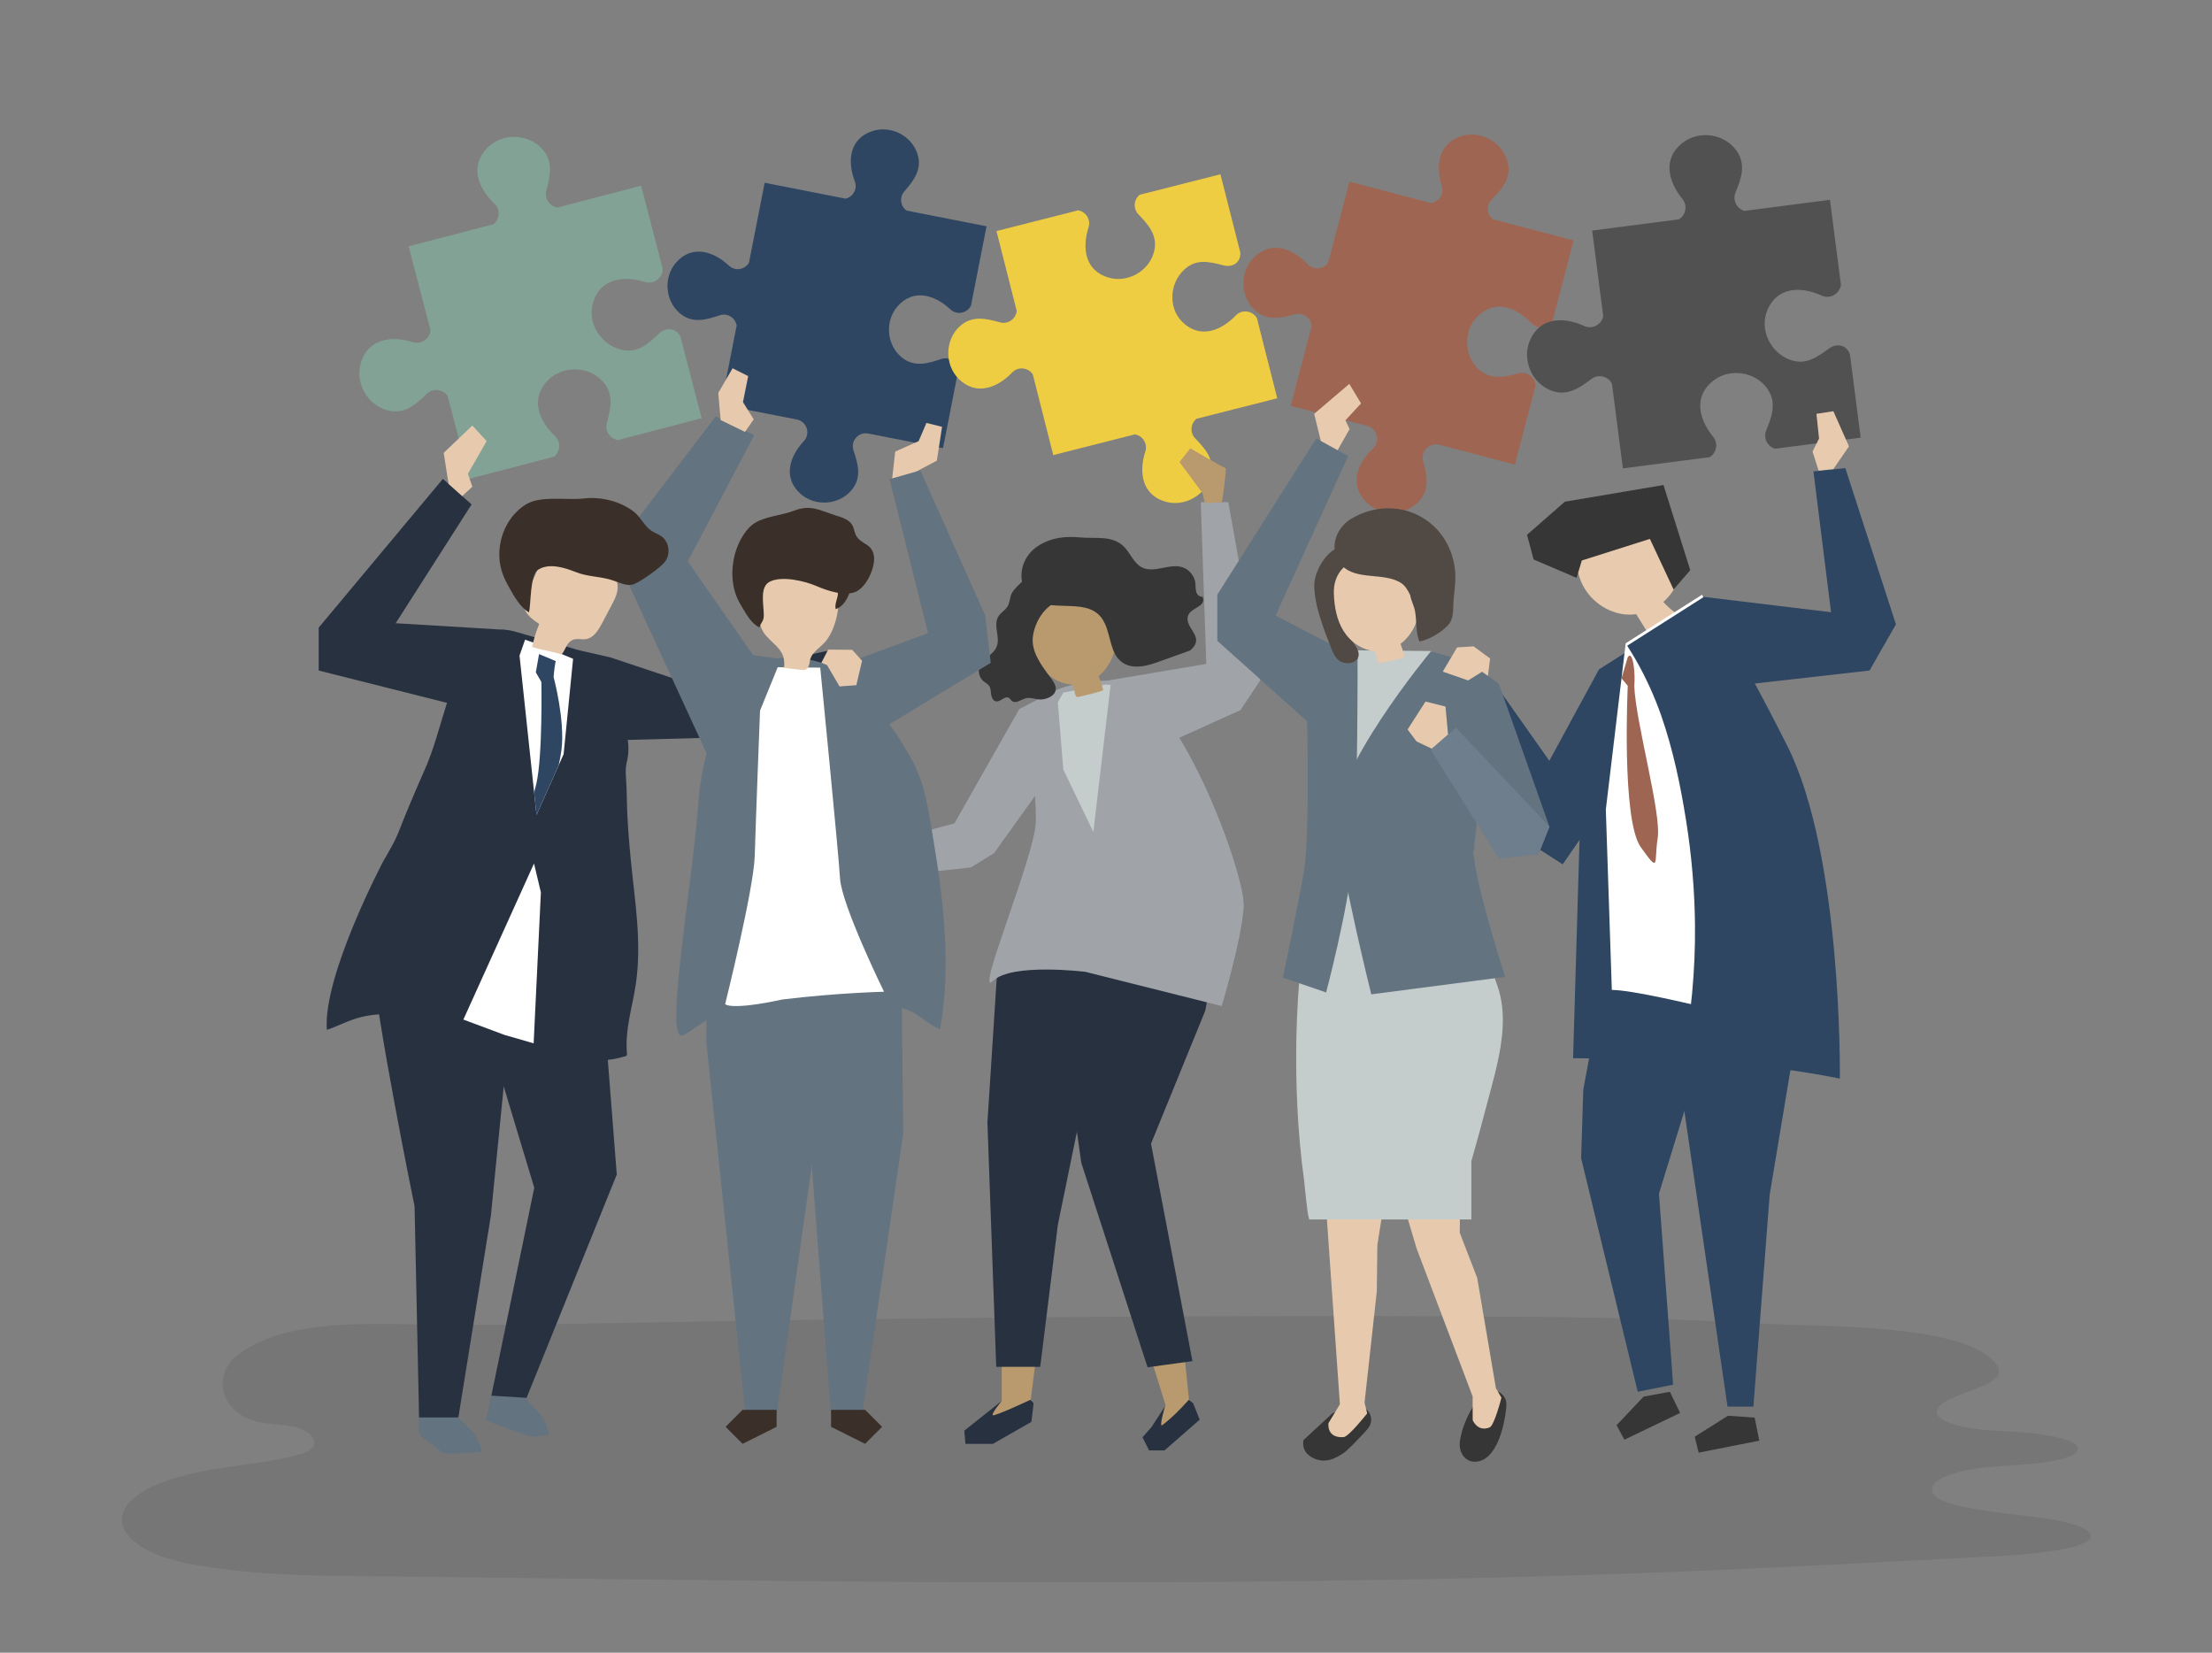 <?xml version="1.0" encoding="utf-8"?>
<!-- Generator: Adobe Illustrator 27.5.0, SVG Export Plug-In . SVG Version: 6.00 Build 0)  -->
<svg version="1.1" xmlns="http://www.w3.org/2000/svg" xmlns:xlink="http://www.w3.org/1999/xlink" x="0px" y="0px"
	 viewBox="0 0 1700 1270" style="enable-background:new 0 0 1700 1270;" xml:space="preserve">
<rect x="0" y="0" width="1700" height="1270" fill="#808080" stroke="none"/>
<g id="background">
	<g>
		
			<rect x="215" y="-215" transform="matrix(-1.836970e-16 1 -1 -1.836970e-16 1485 -215)" fill="none" width="1270" height="1700"/>
	</g>
</g>
<g id="shadow">
	<g style="opacity:0.11;">
		<path style="fill:#272525;" d="M441.712,1017.265c-30.659,0.488-61.316,0.859-91.964,0.951
			c-54.618,0.164-126.207-7.952-166.973,22.949c-20.527,15.558-13.771,46.586,18.789,52.087c9.214,1.557,19.134,1.386,27.777,4.036
			c8.645,2.65,15.493,9.866,10.696,15.377c-2.452,2.817-7.173,4.327-11.699,5.511c-28.623,7.485-60.347,8.435-88.822,16.169
			c-67.658,18.378-55.977,55.318,5.531,67.24c55.313,10.722,116.826,9.239,173.852,9.965
			c333.754,4.248,668.408,9.294,1000.312-5.028c71.58-3.089,142.745-6.99,214.016-10.627c32.617-1.661,73.441-5.998,73.57-15.714
			c0.09-6.766-21.443-11.81-42.668-14.451c-37.171-4.624-85.696-8.648-78.671-23.776c2.563-5.519,14.661-10.582,31.467-13.169
			c12.98-1.998,27.91-2.526,41.982-3.729c14.072-1.203,28.5-3.412,34.417-7.348c15.933-10.6-24.192-16.909-52.437-17.877
			c-33.829-1.159-61.411-8.609-49.749-19.851c8.123-7.83,34.563-13.127,42.603-20.964c3.233-3.152,3.229-6.542,1.08-9.773
			c-21.471-32.278-133.642-29.51-175.444-31.927c-77.335-4.47-155.018-5.324-232.597-5.724
			c-175.985-0.908-351.975,0.608-527.923,2.963C546.497,1015.257,494.101,1016.431,441.712,1017.265z"/>
	</g>
</g>
<g id="object">
	<g>
		<g>
			<path style="fill:#2E4661;" d="M696.759,161.831c-4.581-3.22-5.836-10.005-1.799-14.681c7.31-8.466,13.895-16.922,10.193-28.712
				c-4.502-14.341-20.997-22.56-35.166-17.577c-17.474,6.145-18.831,23.284-13.037,38.496c2.258,5.929-1.482,11.993-7.069,13.279
				l-62.207-12.204l-0.165,0.842l-4.339,22.118l-7.556,38.517c-3.073,5.247-10.531,6.76-15.386,2.23
				c-11.902-11.105-28.286-16.314-40.569-2.45c-9.96,11.242-8.572,29.618,3.01,39.198c9.523,7.876,19.838,4.968,30.436,1.393
				c6.101-2.058,12.14,2.076,13.037,7.91l-11.92,60.759l58.203,11.418c7.68,1.507,10.71,10.872,5.367,16.593
				c-11.112,11.896-16.33,28.276-2.474,40.568c11.236,9.967,29.613,8.59,39.2-2.988c7.882-9.518,4.98-19.835,1.41-30.435
				c-2.443-7.254,3.856-14.447,11.367-12.973l57.441,11.269l11.723-59.757c-0.413-6.271-6.752-10.904-13.143-8.748
				c-10.598,3.576-20.913,6.484-30.436-1.393c-11.583-9.58-12.971-27.957-3.01-39.198c12.284-13.864,28.667-8.655,40.569,2.45
				c5.098,4.756,13.067,2.858,15.815-3.038l7.069-36.035l4.699-23.954l0.165-0.842L696.759,161.831z"/>
		</g>
		<g>
			<g>
				<path style="fill:#EFCD42;" d="M919.585,321.786c-4.496,3.542-5.398,10.535-1.017,15.082
					c7.931,8.231,15.122,16.493,12.002,28.731c-3.795,14.885-20.169,24.192-34.905,19.897c-18.174-5.297-20.514-22.71-15.45-38.556
					c1.974-6.176-2.181-12.156-7.954-13.156l-62.799,15.921l-0.215-0.85l-5.661-22.328l-9.858-38.883
					c-3.428-5.183-11.123-6.311-15.825-1.418c-11.526,11.995-27.955,18.224-41.262,4.762c-10.791-10.916-10.398-29.746,0.887-40.168
					c9.278-8.568,19.967-6.176,30.981-3.118c6.341,1.76,12.273-2.795,12.863-8.798l-15.55-61.337l58.757-14.896
					c0.114-0.029,0.215-0.075,0.327-0.107l3.71-0.941c5.773,1,9.927,6.98,7.954,13.156c-5.064,15.846-2.724,33.259,15.45,38.556
					c14.736,4.295,31.11-5.011,34.905-19.897c3.12-12.238-4.071-20.5-12.002-28.731c-4.381-4.547-3.479-11.54,1.017-15.082
					l3.69-0.935c0.115-0.025,0.229-0.034,0.344-0.063l57.988-14.701l15.294,60.326c0.318,7.183-5.608,11.52-12.924,9.66
					c-11.078-2.818-20.9-5.337-30.179,3.231c-11.286,10.422-12.48,29.138-1.689,40.054c13.307,13.463,29.736,7.234,41.262-4.762
					c4.937-5.137,13.175-3.644,16.307,2.219l9.223,36.378l6.131,24.182l0.215,0.85L919.585,321.786z"/>
			</g>
		</g>
		<g>
			<path style="fill:#9E6652;" d="M1147.322,168.47c-4.48-3.588-5.328-10.609-0.898-15.133c8.02-8.191,15.298-16.419,12.268-28.717
				c-3.686-14.959-20.032-24.423-34.845-20.235c-18.268,5.166-20.755,22.61-15.804,38.542c1.93,6.21-2.285,12.173-8.082,13.13
				l-62.851-16.472l-0.223,0.851l-5.857,22.347l-10.199,38.915c-3.48,5.171-11.205,6.24-15.882,1.294
				c-11.463-12.122-27.888-18.501-41.342-5.107c-10.909,10.861-10.668,29.748,0.566,40.29c9.236,8.667,19.974,6.354,31.045,3.376
				c6.373-1.714,12.286,2.901,12.829,8.927l-16.088,61.388l58.806,15.412c7.76,2.034,10.259,11.808,4.426,17.317
				c-12.129,11.456-18.518,27.878-5.131,41.34c10.854,10.916,29.742,10.685,40.291-0.543c8.673-9.231,6.366-19.971,3.394-31.043
				c-2.034-7.577,4.871-14.531,12.46-12.542l58.036,15.21l15.823-60.376c-0.02-6.441-6.207-11.587-12.883-9.791
				c-11.07,2.978-21.809,5.292-31.045-3.376c-11.234-10.543-11.476-29.43-0.566-40.29c13.454-13.394,29.88-7.015,41.343,5.107
				c4.91,5.192,13.184,3.761,16.372-2.094l9.542-36.409l6.343-24.202l0.223-0.851L1147.322,168.47z"/>
		</g>
		<g>
			<g>
				<path style="fill:#83A296;" d="M428.354,159.517c-5.869-0.972-10.196-6.888-8.486-13.224
					c3.097-11.471,5.504-22.599-3.472-32.179c-10.917-11.653-30.492-11.92-41.759-0.622c-13.894,13.933-7.297,30.963,5.257,42.854
					c4.893,4.635,4.107,12.163-0.648,15.967l-65.167,16.98l0.23,0.882l6.037,23.17l10.513,40.349
					c-0.524,6.439-6.965,11.322-13.7,9.223c-16.509-5.145-34.591-2.583-39.961,16.347c-4.355,15.349,5.441,32.3,20.942,36.133
					c12.744,3.152,21.278-4.384,29.775-12.69c4.891-4.781,12.577-3.607,16.123,1.564l16.584,63.649l60.973-15.887
					c0.118-0.031,0.233-0.04,0.351-0.066l3.85-1.003c4.755-3.804,5.541-11.332,0.648-15.967
					c-12.554-11.892-19.152-28.921-5.257-42.854c11.266-11.297,30.842-11.03,41.759,0.622c8.975,9.58,6.568,20.708,3.472,32.179
					c-1.71,6.336,2.617,12.253,8.486,13.224l3.829-0.998c0.118-0.035,0.225-0.084,0.345-0.115l60.174-15.679l-16.311-62.6
					c-3.311-6.7-10.881-7.68-16.611-2.318c-8.675,8.119-16.357,15.336-29.101,12.185c-15.501-3.833-25.97-20.279-21.615-35.628
					c5.37-18.93,23.453-21.492,39.961-16.347c7.071,2.204,13.825-3.285,13.738-10.195l-9.836-37.75l-6.538-25.093l-0.23-0.882
					L428.354,159.517z"/>
			</g>
		</g>
		<g>
			<g>
				<path style="fill:#515151;" d="M1340.552,162.061c-5.69-1.701-9.23-8.105-6.739-14.164c4.51-10.97,8.295-21.688,0.613-32.305
					c-9.344-12.914-28.697-15.643-41.276-5.873c-15.514,12.049-11.124,29.744-0.188,43.101c4.262,5.206,2.536,12.562-2.652,15.731
					l-66.673,8.612l0.117,0.903l3.062,23.706l5.332,41.282c-1.329,6.31-8.323,10.336-14.728,7.409
					c-15.701-7.174-33.931-6.912-41.632,11.158c-6.245,14.653,1.322,32.672,16.191,38.42c12.224,4.725,21.624-1.664,31.084-8.819
					c5.446-4.119,12.909-1.989,15.77,3.579l8.411,65.121l62.382-8.058c0.121-0.016,0.236-0.01,0.356-0.021l3.938-0.509
					c5.188-3.169,6.914-10.525,2.652-15.731c-10.936-13.357-15.325-31.052,0.188-43.101c12.579-9.77,31.932-7.042,41.276,5.873
					c7.682,10.617,3.898,21.335-0.612,32.305c-2.491,6.059,1.049,12.463,6.739,14.164l3.917-0.506
					c0.121-0.02,0.234-0.055,0.356-0.071l61.565-7.952l-8.273-64.047c-2.435-7.052-9.809-8.975-16.158-4.387
					c-9.613,6.948-18.13,13.129-30.353,8.403c-14.868-5.748-23.166-23.351-16.921-38.004c7.701-18.07,25.931-18.332,41.632-11.158
					c6.725,3.073,14.104-1.513,14.888-8.367l-4.989-38.622l-3.316-25.674l-0.116-0.902L1340.552,162.061z"/>
			</g>
		</g>
		<g>
			<polygon style="fill:#2E4661;" points="1228.861,514.42 1175.997,611.703 1173.071,646.288 1200.966,664.039 1228.861,623.464 
				1226.325,564.81 1235.623,528.374 			"/>
		</g>
		<g>
			<polygon style="fill:#2E4661;" points="1149.546,526.254 1208.574,609.939 1217.872,639.525 1200.966,664.039 1169.69,643.752 
				1126.579,532.171 1146.074,521.221 			"/>
		</g>
		<g>
			<g>
				<path style="fill:#2E4661;" d="M1228.861,514.42l59.186-37.694c0,0,33.322,51.791,76.194,136.764s12.549,201.859,12.549,201.859
					s-137.645-2.036-167.815-2.182l5.052-171.276L1228.861,514.42z"/>
			</g>
			<g>
				<g>
					<polygon style="fill:#2E4661;" points="1318.469,743.24 1318.469,775.866 1274.968,917.245 1285.844,1064.062 
						1258.655,1069.499 1215.154,890.056 1216.818,837.262 1236.905,729.588 					"/>
				</g>
				<g>
					<polygon style="fill:#2E4661;" points="1283.961,781.87 1327.672,1080.941 1347.54,1080.941 1360.089,917.811 
						1387.277,754.682 					"/>
				</g>
				<g>
					<polygon style="fill:#363636;" points="1263.156,1073.228 1242.402,1095.194 1248.397,1106.328 1291.222,1085.772 
						1283.334,1069.499 					"/>
				</g>
				<g>
					<polygon style="fill:#363636;" points="1328.04,1087.914 1302.456,1103.998 1305.479,1116.277 1352.082,1107.072 
						1348.51,1089.344 					"/>
				</g>
			</g>
			<g>
				<g>
					<path style="fill:#E8CBAE;" d="M1210.333,426.317c17.551-2.037,31.016-19.345,48.725-19.075
						c11.515,0.176,22.137,8.328,27.635,18.752c2.563,4.859,4.196,10.377,3.636,15.804c-0.363,3.522-1.635,6.876-3.297,9.959
						c-2.223,4.121-5.209,7.763-8.717,10.793c2.834,3.077,5.946,5.898,9.288,8.413c-7.397,4.583-14.795,9.166-22.192,13.75
						c-2.641-4.249-5.282-8.499-7.923-12.748c-2.426,0.326-4.883,0.442-7.343,0.282c-14.875-0.967-28.998-11.132-34.957-25.16
						C1212.396,440.516,1211.325,433.372,1210.333,426.317z"/>
				</g>
				<g>
					<polygon style="fill:#363636;" points="1215.702,430.703 1268.002,414.108 1286.207,453.001 1299.026,438.118 
						1278.446,372.717 1202.609,385.536 1173.574,410.974 1178.636,429.935 1211.642,444.026 					"/>
				</g>
			</g>
			<g>
				<path style="fill:#FFFFFF;" d="M1249.404,494.334l58.743-37.373c0,0,21.544,54.481,64.416,139.454
					c42.872,84.973,38.927,203.891,38.927,203.891s-142.577-39.453-172.747-39.599l-4.616-138.581L1249.404,494.334z"/>
			</g>
			<g>
				<path style="fill:#2E4661;" d="M1373.408,572.746c-42.872-84.972-63.934-114.049-63.934-114.049l-58.743,37.373l-0.041,0.344
					c2.111,3.403,4.281,6.774,6.268,10.253c7.844,13.733,14.459,28.146,19.683,43.075c9.183,26.239,14.916,53.927,19.265,81.346
					c4.173,26.309,6.469,52.925,6.748,79.565c0.368,35.216-3.081,70.258-9.56,104.777c61.421,0.706,120.889,13.443,120.889,13.443
					S1416.28,657.719,1373.408,572.746z"/>
			</g>
		</g>
		<g>
			<g>
				<path style="fill:#B99A6F;" d="M914.332,1080.887c0.045-0.068,0.076-0.113,0.076-0.113l-0.09-0.024l-5.828-56.612l-27.895,6.762
					l15.215,49.028l-6.762,15.215c0,0-2.536,7.608,0,6.762c2.536-0.845,13.525-4.227,14.37-5.072
					c0.716-0.716,8.096-11.732,10.342-15.092L914.332,1080.887z"/>
			</g>
			<g>
				<polygon style="fill:#B99A6F;" points="769.861,1037.663 769.861,1076.547 761.408,1085.846 761.408,1092.608 781.695,1088.382 
					790.993,1085 797.756,1030.901 				"/>
			</g>
			<g>
				<polygon style="fill:#273140;" points="842.27,746.827 825.203,852.383 831.026,893.609 881.933,1050.677 916.434,1045.959 
					884.595,878.849 926.322,776.569 931.189,749.311 941.774,716.756 				"/>
			</g>
			<g>
				<polygon style="fill:#273140;" points="766.027,751.571 758.872,862.685 765.634,1050.343 799.446,1050.343 812.971,941.299 
					854.391,739.271 818.043,718.984 788.457,707.149 				"/>
			</g>
			<g>
				<path style="fill:#273140;" d="M769.861,1076.547l-28.74,22.823l0.845,10.144h21.133l29.586-16.906l1.691-14.37l-2.536-2.536
					c0,0-27.05,12.68-28.74,11.834C761.408,1086.691,769.861,1076.547,769.861,1076.547z"/>
			</g>
			<g>
				<path style="fill:#273140;" d="M895.37,1080.667l-10.548,16.168l-6.762,7.608l5.072,10.144h11.834l27.05-23.668l-5.072-12.679
					l-3.381-2.536c0,0-10.144,11.834-20.287,19.442C890.406,1097.296,895.37,1080.667,895.37,1080.667z"/>
			</g>
			<g>
				<polygon style="fill:#A0A4A9;" points="783.385,544.851 733.513,632.763 644.756,656.431 644.756,677.564 746.192,666.575 
					763.943,655.586 795.448,611.608 803.673,600.641 807.832,532.171 				"/>
			</g>
			<g>
				<path style="fill:#A0A4A9;" d="M801.137,536.923c0,0,11.834-14.05,56.635-14.05s99.746,148.668,98.055,174.133
					c-1.691,25.465-16.906,76.077-16.906,76.077L834.104,746.79c0,0-56.635-7.025-71.005,7.025
					c-14.37,14.05,32.122-95.714,32.967-122.057S786.767,550.094,801.137,536.923z"/>
			</g>
			<g>
				<polygon style="fill:#C5CCCC;" points="849.44,526.072 853.546,526.254 840.272,639.314 817.198,591.343 812.971,539.779 
					817.198,532.171 				"/>
			</g>
			<g>
				<g>
					<path style="fill:#B99A6F;" d="M789.639,480.748c-2.764-34.271,41.447-40.284,61.143-17.295
						c12.848,14.996,9.29,43.291-6.471,56.092c0.219,0.715,0.437,1.378,0.67,1.919c1.201,2.783,2.055,5.671,2.855,8.627
						c0.298,1.102-16.712,4.94-18.612,5.36c-0.665,0.147-1.421,0.279-1.975-0.091c-1.063-0.709-1.301-4.061-1.664-5.205
						c-0.428-1.352-0.858-2.704-1.287-4.055c-10.731-0.455-20.328-7.213-25.975-15.893
						C792.651,501.484,790.47,491.046,789.639,480.748z"/>
				</g>
				<g>
					<g>
						<path style="fill:#363636;" d="M803.543,442.616c3.044,1.221,5.178,3.845,7.039,6.447c1.111,1.554,2.197,3.189,2.572,5.046
							c1.492,7.402-5.37,9.979-9.606,14.424c-5.224,5.483-8.579,12.842-9.672,20.107c-1.711,11.377,5.829,21.761,12.404,30.614
							c2.317,3.12,6.183,7.574,4.844,11.844c-1.361,4.339-7.894,6.614-11.875,6.426c-3.638-0.172-7.29-1.833-10.817-0.948
							c-3.732,0.937-7.765,4.518-10.777,2.034c-0.838-0.691-1.354-1.758-2.277-2.323c-3.122-1.909-6.496,3.397-10.05,2.643
							c-2.186-0.464-3.283-3.008-3.597-5.264c-0.314-2.255-0.255-4.706-1.54-6.578c-1.104-1.609-2.978-2.444-4.459-3.701
							c-2.925-2.482-4.187-6.826-3.047-10.497c2.118-6.826,10.816-9.505,13.369-16.171c1.33-3.473,0.727-7.38,0.17-11.085
							c-0.557-3.704-1.014-7.667,0.561-11.029c1.945-4.154,6.709-5.673,8.386-10.324c0.985-2.733,1.106-5.783,2.425-8.363
							c1.738-3.401,6.286-7.417,9.158-10.019C791.31,441.773,797.782,440.306,803.543,442.616z"/>
					</g>
					<g>
						<path style="fill:#363636;" d="M849.19,479.298c4.466,9.727,4.225,22.456,12.513,29.116c8.363,6.72,20.414,3.328,30.299-0.448
							c1.626-0.621,22.426-7.929,22.757-8.209c10.639-9.006-0.731-15.198-1.962-22.714c-1.769-10.805,15.137-9.115,11.4-18.546
							c-2.122,0.52-4.171-1.461-4.832-3.597c-0.661-2.136-0.409-4.432-0.653-6.654c-0.602-5.461-4.508-10.432-9.608-12.228
							c-10.175-3.582-22.063,4.943-31.643-0.091c-5.94-3.122-8.523-10.284-13.096-15.264c-8.844-9.63-22.285-6.583-33.793-7.651
							c-12.147-1.127-22.657-0.062-33.133,6.754c-12.986,8.451-17.169,27.255-5.908,38.314
							c14.443,14.184,41.491,0.603,54.308,15.812C847.214,475.526,848.296,477.352,849.19,479.298z"/>
					</g>
				</g>
			</g>
			<g>
				<polygon style="fill:#A0A4A9;" points="851.275,522.977 927.087,510.194 922.861,385.934 943.993,385.934 968.507,522.873 
					953.292,545.696 900.883,569.365 858.618,527.1 				"/>
			</g>
		</g>
		<g>
			<g>
				<path style="fill:#647380;" d="M400.889,1071.083l17.026,18.816l4.301,12.448c0,0-8.33,1.682-12.728,1.587
					c-4.398-0.095-36.12-12.459-36.12-12.459l4.311-19.371L400.889,1071.083z"/>
			</g>
			<g>
				<polygon style="fill:#273140;" points="465.551,794.377 474.004,902.576 404.689,1074.172 377.639,1072.482 410.606,912.719 
					367.496,769.863 444.418,720.835 				"/>
			</g>
			<g>
				<path style="fill:#647380;" d="M352.265,1089.227l11.217,11.217c0,0,9.491,15.531,5.177,15.531c-4.314,0-27.61,2.588-29.336,0
					c-1.726-2.589-14.668-11.217-16.393-12.942c-1.726-1.726-0.928-16.856-0.928-16.856L352.265,1089.227z"/>
			</g>
			<g>
				<path style="fill:#273140;" d="M391.954,786.38l-14.668,147.541l-25.022,155.306h-30.198l-3.451-162.209
					c0,0-30.198-147.541-32.787-191.544L391.954,786.38z"/>
			</g>
			<g>
				<g>
					<path style="fill:#273140;" d="M481.84,809.589c-1.735-18.436,4.342-36.075,6.919-54.104
						c4.482-31.359-0.748-62.45-3.863-93.653c-1.287-12.885-2.375-25.851-2.903-38.791c-0.24-5.889-0.283-11.824-0.478-17.776
						c-0.192-5.895-1.347-13.798,0.148-19.526c6.008-23.013-10.121-45.715-19.167-66.038c-2.719-6.109-5.655-12.495-11.03-16.472
						c-3.683-2.725-8.184-4.059-12.582-5.344c-13.342-3.896-26.684-7.792-40.027-11.687c-4.864-1.42-9.935-2.855-14.929-2.002
						c-7.485,1.278-13.105,7.321-18.126,13.017c-22.514,25.541-25.261,62.266-39.098,93.587
						c-7.224,16.354-14.25,32.796-20.725,49.45c-1.859,4.781-6.074,12.439-11.396,21.499c-0.001,0.001-46.542,88.025-43.404,129.625
						l0,0c9.134-3.081,17.11-7.593,26.613-9.879c11.835-2.846,24.485-2.698,36.675-1.723c18.251,1.365,36.573,4.039,54.403,8.363
						c14.017,3.399,27.725,8.248,41.318,13.031c11.308,3.98,21.17,10.214,33.159,12.472c12.288,2.314,25.143,1.721,37.115-1.927
						c0.439-0.134,0.907-0.293,1.172-0.667C481.923,810.638,481.888,810.09,481.84,809.589z"/>
				</g>
			</g>
			<g>
				<polygon style="fill:#FFFFFF;" points="414.122,495.261 403.531,491.569 399.271,503.79 412.334,626.215 433.163,579.565 
					440.441,506.263 				"/>
			</g>
			<g>
				<g>
					<path style="fill:#2E4661;" d="M429.351,588.104c0.992-4.474,1.747-8.513,2.162-11.841c2.871-22.978-6.042-56.025-6.042-56.025
						s0.475-6.637,1.574-12.249l-12.752-5.359l-2.496,14.061l4.281,7.372c0,0,1.051,56.606-3.845,78.022
						c-0.514,2.247-1.104,4.544-1.745,6.855l1.843,17.273L429.351,588.104z"/>
				</g>
			</g>
			<g>
				<polygon style="fill:#FFFFFF;" points="410.404,663.54 356.119,783.488 387.739,795.285 410.125,801.73 415.693,685.713 				"/>
			</g>
			<g>
				<polygon style="fill:#273140;" points="443.573,499.365 468.932,505.122 524.722,523.718 636.302,500.05 640.794,516.922 
					562.532,566.474 473.991,568.792 				"/>
			</g>
			<g>
				<polygon style="fill:#273140;" points="387.785,483.955 304.098,478.917 362.424,387.624 340.391,367.972 244.927,482.298 
					244.927,515.265 352.28,542.315 				"/>
			</g>
		</g>
		<g>
			<g>
				<g>
					<path style="fill:#363636;" d="M1140.653,1071.191c3.249-2.335,6.683-3.274,10.097-2.02c3.279,1.205,5.873,4.062,6.666,7.343
						c0.541,2.237,0.284,4.558,0.025,6.827c-1.342,11.742-6.933,39.133-23.457,39.899c-6.944,0.32-11.491-5.377-12.091-11.536
						C1120.989,1102.423,1129.789,1079,1140.653,1071.191z"/>
				</g>
				<g>
					<path style="fill:#E7CAAD;" d="M1080.268,931.066l8.477,28.404l43.032,113.596l0.036,18.245c0,0,3.703,9.291,12.993,5.588
						c3.716-1.481,9.077-22.825,9.077-22.825l-4.225-7.36l-14.379-84.706l-13.402-34.709l0.291-30.175L1080.268,931.066z"/>
				</g>
			</g>
			<g>
				<g>
					<path style="fill:#363636;" d="M1001.8,1106.584l22.152-20.461c6.427-3.252,13.226-5.524,18.735-5.454
						c4.001,0.05,7.321,1.334,9.323,4.37c1.923,2.917,2.314,6.755,1.004,9.867c-0.479,1.137-1.159,2.156-1.925,3.115l0.001,0
						c0,0-0.009,0.01-0.01,0.012c-0.66,0.826-1.381,1.609-2.1,2.381c-0.458,0.492-0.962,1.02-1.498,1.57
						c-4.584,4.969-12.266,13.061-15.314,14.89c-4.473,2.684-14.313,9.84-25.942,1.789c0.043-0.039,0.092-0.075,0.135-0.114
						C1002.133,1115.686,1000.889,1110.982,1001.8,1106.584z"/>
				</g>
				<g>
					<path style="fill:#E7CAAD;" d="M1019.188,928.39l1.789,25.677l8.776,125.006l-8.776,14.542c0,0-1.789,11.629,11.629,10.734
						c3.992-0.266,18.128-18.24,18.128-18.24l-2.043-8.237l9.418-85.4l0.439-35.722l4.759-30.27L1019.188,928.39z"/>
				</g>
			</g>
			<g>
				<path style="fill:#C5CCCC;" d="M1154.847,789.632c0.573-10.9-0.393-21.663-3.974-31.853
					c-13.056-37.155-18.094-73.141-18.094-103.384c0-30.243,13.418-126.131,13.418-126.131l-46.616-27.981l-62.519-0.603
					l-24.599,4.227c0,0-6.36,128.819-8.225,167.702c-1.331,27.748-3.258,51.78-5.795,83.932c0,0.001-7.113,73.333,3.876,151.946
					c0,0,2.453,26.104,3.553,28.391c0.145,0.776,0.227,1.192,0.227,1.192s0.442,0,0.447,0.002l124.26-0.002c0,0,0-44.799,0-44.799
					c4.137-14.379,8.065-28.823,11.83-43.304C1147.421,830.562,1153.784,809.859,1154.847,789.632z"/>
			</g>
			<g>
				<path style="fill:#647380;" d="M1128.563,508.734l21.211,15.952c0,0-16.135,110.437-16.996,129.709s23.975,96.284,23.975,96.284
					l-102.873,13.418c0,0-22.304-89.419-26.658-130.276c-4.354-40.858,72.458-133.287,72.458-133.287L1128.563,508.734z"/>
			</g>
			<g>
				<path style="fill:#647380;" d="M1025.433,506.795l-21.423,21.15c0,0,3.381,111.58-2.002,142.762
					c-3.281,19.007-16.058,80.558-16.058,80.558l33.221,11.369c0,0,16.511-62.015,20.574-102.872
					c4.064-40.858,3.578-157.44,3.578-157.44L1025.433,506.795z"/>
			</g>
			<g>
				<polygon style="fill:#647380;" points="1128.27,508.503 1151.938,525.409 1190.822,635.299 1182.369,656.431 1159.546,657.276 
					1128.27,588.807 				"/>
			</g>
			<g>
				<polygon style="fill:#647380;" points="1043.739,505.967 980.341,473 1036.131,350.431 1011.618,336.906 935.54,456.939 
					935.54,492.442 1010.075,559.221 				"/>
			</g>
			<g>
				<g>
					<g>
						<path style="fill:#514943;" d="M1028.908,464.105c-2.078,10.694,4.802,20.714,10.81,29.26
							c2.454,3.492,6.223,8.328,3.594,12.645c-2.942,4.833-11.01,4.393-14.746,1.141c-2.638-2.296-4.063-5.54-5.323-8.711
							c-5.642-14.21-13.524-34.116-13.155-49.438c0.296-12.286,13.96-34.905,29.874-28.082c2.889,1.239,4.848,3.778,6.544,6.288
							c1.013,1.499,1.999,3.074,2.29,4.837c1.161,7.032-5.553,9.27-9.805,13.347
							C1033.747,450.422,1030.235,457.276,1028.908,464.105z"/>
					</g>
					<g>
						<path style="fill:#E7CAAD;" d="M1056.98,500.354c-10.392-0.681-19.452-7.363-24.594-15.76
							c-5.142-8.396-6.852-18.314-7.266-28.062c-1.376-32.439,41.481-36.861,59.607-14.594
							C1100.525,461.342,1087.196,502.333,1056.98,500.354z"/>
					</g>
					<g>
						<path style="fill:#514943;" d="M1083.796,457.347c0.594,3.902,2.844,7.941,3.64,11.939c1.466,7.358,0.392,17.089,3.522,23.703
							c7.472-1.492,16.346-6.764,21.613-12.274c5.379-5.628,3.874-13.417,4.674-21.273c0.74-7.267,1.801-14.589,0.946-21.842
							c-4.682-39.714-45.779-59.079-79.718-38.965c-12.84,7.61-17.582,25.248-7.139,36.01c11.232,11.576,32.216,4.979,45.328,13.276
							C1079.57,449.762,1081.933,453.243,1083.796,457.347z"/>
					</g>
				</g>
				<g>
					<path style="fill:#E7CAAD;" d="M1055.912,497.063c0.67,2.38,1.341,4.761,2.01,7.141c0.307,1.091,0.41,4.262,1.409,4.962
						c0.52,0.365,1.254,0.262,1.901,0.142c1.848-0.342,18.394-3.483,18.148-4.532c-0.661-2.814-1.375-5.565-2.428-8.227
						c-0.851-2.15-1.376-6.261-2.801-7.845c-2.714,2.109-5.568,3.486-8.847,4.635c-3.164,1.109-6.347,2.166-9.548,3.17
						C1055.808,496.694,1055.86,496.879,1055.912,497.063z"/>
				</g>
			</g>
		</g>
		<g>
			<g>
				<polygon style="fill:#647380;" points="635.457,515.265 713.225,486.525 683.64,368.182 707.308,361.42 757.181,473 
					761.408,509.348 673.496,562.602 				"/>
			</g>
			<g>
				<g>
					<path style="fill:#647380;" d="M717.227,644.558c-4.079-24.147-6.2-43.264-18.635-64.747
						c-11.953-20.651-26.498-39.804-43.212-56.835c-15.929-16.232-52.749-23.297-74.811-12.352c-2.419,1.2-4.659,2.806-6.755,4.705
						c-1.427,1.604-32.304,37.005-37.259,103.064c-5.012,66.822-26.862,185.066-11.311,177.133
						c8.99-5.153,16.245-11.49,25.766-16.023c11.589-5.517,24.76-8.405,37.632-10.399c19.199-3.066,38.715-4.908,58.038-5.08
						c16.607-0.147,33.877,7.428,49.577,11.595c11.925,4.297,14.624,10.502,26.258,15.216
						C731.042,742.875,725.27,692.175,717.227,644.558z"/>
				</g>
			</g>
			<g>
				<g>
					<polygon style="fill:#647380;" points="692.261,704.101 694.192,871.02 662.737,1086.238 638.55,1086.238 623.274,887.654 
						590.177,689.07 					"/>
				</g>
			</g>
			<g>
				<g>
					<polygon style="fill:#647380;" points="543.287,704.101 542.812,800.669 572.812,1086.238 596.998,1086.238 623.771,896.621 
						645.371,689.07 					"/>
				</g>
				<g>
					<polygon style="fill:#3A3029;" points="596.859,1083.359 570.704,1083.359 557.626,1096.437 570.704,1109.514 
						596.859,1096.437 596.859,1083.359 638.69,1083.359 638.69,1096.437 664.845,1109.514 677.922,1096.437 664.845,1083.359 
						638.69,1083.359 					"/>
				</g>
			</g>
			<g>
				<path style="fill:#FFFFFF;" d="M597.7,512.729l32.685,0.312c0,0,13.927,140.862,15.216,161.987
					c1.265,20.739,33.812,87.068,33.812,87.068s-36.198,0.853-77.905,5.934c-40.773,8.726-44.199,3.566-44.199,3.566
					s22.005-88.38,22.735-113.772c0.747-25.972,4.071-111.751,4.071-111.751L597.7,512.729z"/>
			</g>
			<g>
				<g>
					<path style="fill:#E7CAAD;" d="M620.057,513.899c-0.384,0.333-0.826,0.596-1.337,0.764c-1.016,0.334-2.118,0.212-3.18,0.087
						c-4.324-0.512-8.647-1.023-12.971-1.535c1.426-13.24-6.314-16.235-13.856-24.751c-7.644-8.634-5.291-20.273-4.862-30.838
						c0.123-2.942,0.266-5.973,1.51-8.643c2.183-4.684,7.266-7.27,12.201-8.804c12.593-3.914,26.996-2.95,38.085,4.189
						c2.951,1.9,5.706,4.287,7.305,7.411c2.465,4.817,1.839,10.566,1.151,15.934c-1.056,8.25-3.498,16.353-8.163,23.306
						c-4.346,6.478-12.633,9.581-13.585,17.355C622.11,510.384,621.502,512.644,620.057,513.899z"/>
				</g>
				<g>
					<g>
						<path style="fill:#3A3029;" d="M643.74,458.124c-0.735,3.328-2.286,6.694-1.479,10.003c5.286-1.794,8.738-7.199,10.61-12.694
							c0.848-2.491,1.465-5.128,1.252-7.763c-0.214-2.635-1.358-5.283-3.438-6.772c-2.903-2.078-8.111-1.262-8.942,2.504
							C640.905,447.199,644.846,453.118,643.74,458.124z"/>
					</g>
					<g>
						<path style="fill:#3A3029;" d="M671.797,428.898c-0.125-3.987-1.644-7.549-5.206-9.955c-3.071-2.074-6.612-3.795-8.478-7.092
							c-1.448-2.559-1.661-5.727-3.096-8.294c-2.598-4.648-8.238-6.016-13.145-7.592c-12.274-3.942-18.882-8.492-31.882-3.446
							c-9.242,3.588-21.185,4.068-29.763,9.302c-3.582,2.186-6.63,5.696-9.132,9.607c-8.667,13.549-10.747,32.601-5.102,46.734
							c1.263,3.164,2.869,6.073,4.585,8.858c3.432,5.57,7.108,12.422,13.183,15.149c0.382-2.624,2.337-4.073,2.948-6.652
							c0.44-1.856,0.293-3.802,0.197-5.712c-0.374-7.43-2.652-19.179,4.768-22.865c9.383-4.659,26.985-0.456,36.023,3.488
							c7.997,3.49,21.492,8.031,30.018,4.292C665.63,451.248,672.065,437.415,671.797,428.898z"/>
					</g>
				</g>
			</g>
			<g>
				<polygon style="fill:#E7CAAD;" points="631.231,509.348 636.475,499.205 654.936,499.338 662.539,507.753 658.108,526.531 
					645.212,527.483 635.606,511.071 				"/>
			</g>
		</g>
		<g>
			<polygon style="fill:#6E7E8C;" points="1190.822,635.299 1118.971,559.221 1099.529,576.127 1151.938,659.812 1182.369,656.431 
							"/>
		</g>
		<g>
			<polygon style="fill:#647380;" points="596.555,505.967 578.822,503.431 528.574,431.39 579.667,334.37 550.081,320 
				479.076,412.983 479.076,440.033 543.319,579.509 			"/>
		</g>
		<g>
			<g>
				<path style="fill:#E7CAAD;" d="M431.598,502.922c-7.32-2.515-15.361-3.283-22.68-5.798c1.347-6.024,3.177-11.94,5.465-17.672
					c-5.728-3.673-12.168-8.675-11.713-15.464c0.144-2.139,0.996-4.157,1.837-6.128c3.477-8.15,6.954-16.3,10.431-24.45
					c1.203-2.819,2.458-5.716,4.652-7.856c3.849-3.755,9.749-4.402,15.117-4.078c13.698,0.827,27.362,7.067,35.527,18.097
					c2.173,2.935,3.976,6.273,4.382,9.903c0.626,5.596-2.1,10.961-4.745,15.933c-2.441,4.589-4.883,9.178-7.324,13.766
					c-2.808,5.278-6.454,11.17-12.374,11.999c-3.143,0.44-6.465-0.691-9.463,0.351C435.422,493.36,435.147,498.593,431.598,502.922z
					"/>
			</g>
			<g>
				<path style="fill:#3A3029;" d="M503.685,409.559c-1.56-0.781-3.136-1.625-4.619-2.868c-4.68-3.927-7.058-9.729-12.112-13.61
					c-10.224-7.851-24.886-11.487-37.629-10.072c-12.195,1.354-27.516-1.269-39.036,1.99c-4.81,1.361-9.077,4.255-12.686,7.714
					c-12.505,11.983-17.168,31.479-11.437,47.823c1.286,3.667,3.037,7.155,4.943,10.541c3.945,7.008,8.612,15.616,15.406,19.474
					c1.717-6.488,0.637-28.483,6.917-32.649c8.327-5.524,20.351-1.763,28.768,1.608c10.029,4.017,19.5,3.216,29.634,6.774
					c5.162,1.812,10.775,4.618,15.791,2.432c5.798-2.527,19.28-12.01,23.217-16.758c3.447-4.157,3.821-10.421,1.393-15.244
					C510.141,412.549,506.951,411.193,503.685,409.559z"/>
			</g>
		</g>
		<g>
			<polygon style="fill:#E7CAAD;" points="1112.875,564.396 1110.897,542.941 1095.571,539.109 1081.778,560.565 1088.675,569.76 
				1100.349,575.288 			"/>
		</g>
		<g>
			<polygon style="fill:#2E4661;" points="1309.165,458.63 1407.22,470.464 1393.695,362.265 1418.209,359.729 1457.093,479.763 
				1436.806,515.265 1339.596,526.254 			"/>
		</g>
		<g>
			<polygon style="fill:#E8CBAE;" points="1145.176,505.967 1132.496,496.669 1119.817,497.514 1108.828,516.111 1128.27,522.873 
				1139.044,516.199 1143.522,519.398 			"/>
		</g>
		<g>
			<polygon style="fill:#E8CBAE;" points="1408.972,360.478 1421,343 1409,316 1396,318 1398,337 1393,347 1397.662,361.648 			"/>
		</g>
		<g>
			<polygon style="fill:#E8CBAE;" points="1015.094,338.824 1010,318 1037,295 1046,310 1034,323 1037.203,329.725 1028,345.945 			
				"/>
		</g>
		<g>
			<path style="fill:#B99A6F;" d="M938.904,385.88c0.685-0.983,3.974-26.265,2.976-26.197c-0.998,0.068-27.095-15.193-27.095-15.193
				l-8.299,10.589l17.662,23.855l1.859,7.826L938.904,385.88z"/>
		</g>
		<g>
			<path style="fill:#9E6652;" d="M1251,505l-4.81,16.221L1251,527c0,0-5,103,10,124s10,12,13-7s-17-89-18-117
				C1257,518,1255,499,1251,505z"/>
		</g>
		<g>
			<polygon style="fill:#E7CAAD;" points="685.672,367.602 688,347 706,339 712,325 724,328 720,354 704.336,362.269 			"/>
		</g>
		<g>
			<polygon style="fill:#E7CAAD;" points="553.847,322.8 552,302 563,283 575,289 571,309 579.25,322.248 572.561,331.89 			"/>
		</g>
		<g>
			<polygon style="fill:#E7CAAD;" points="344.753,371.863 341,348 363,327 374,339 359.605,364.016 363,374 355.224,381.203 			"/>
		</g>
	</g>
</g>
</svg>
